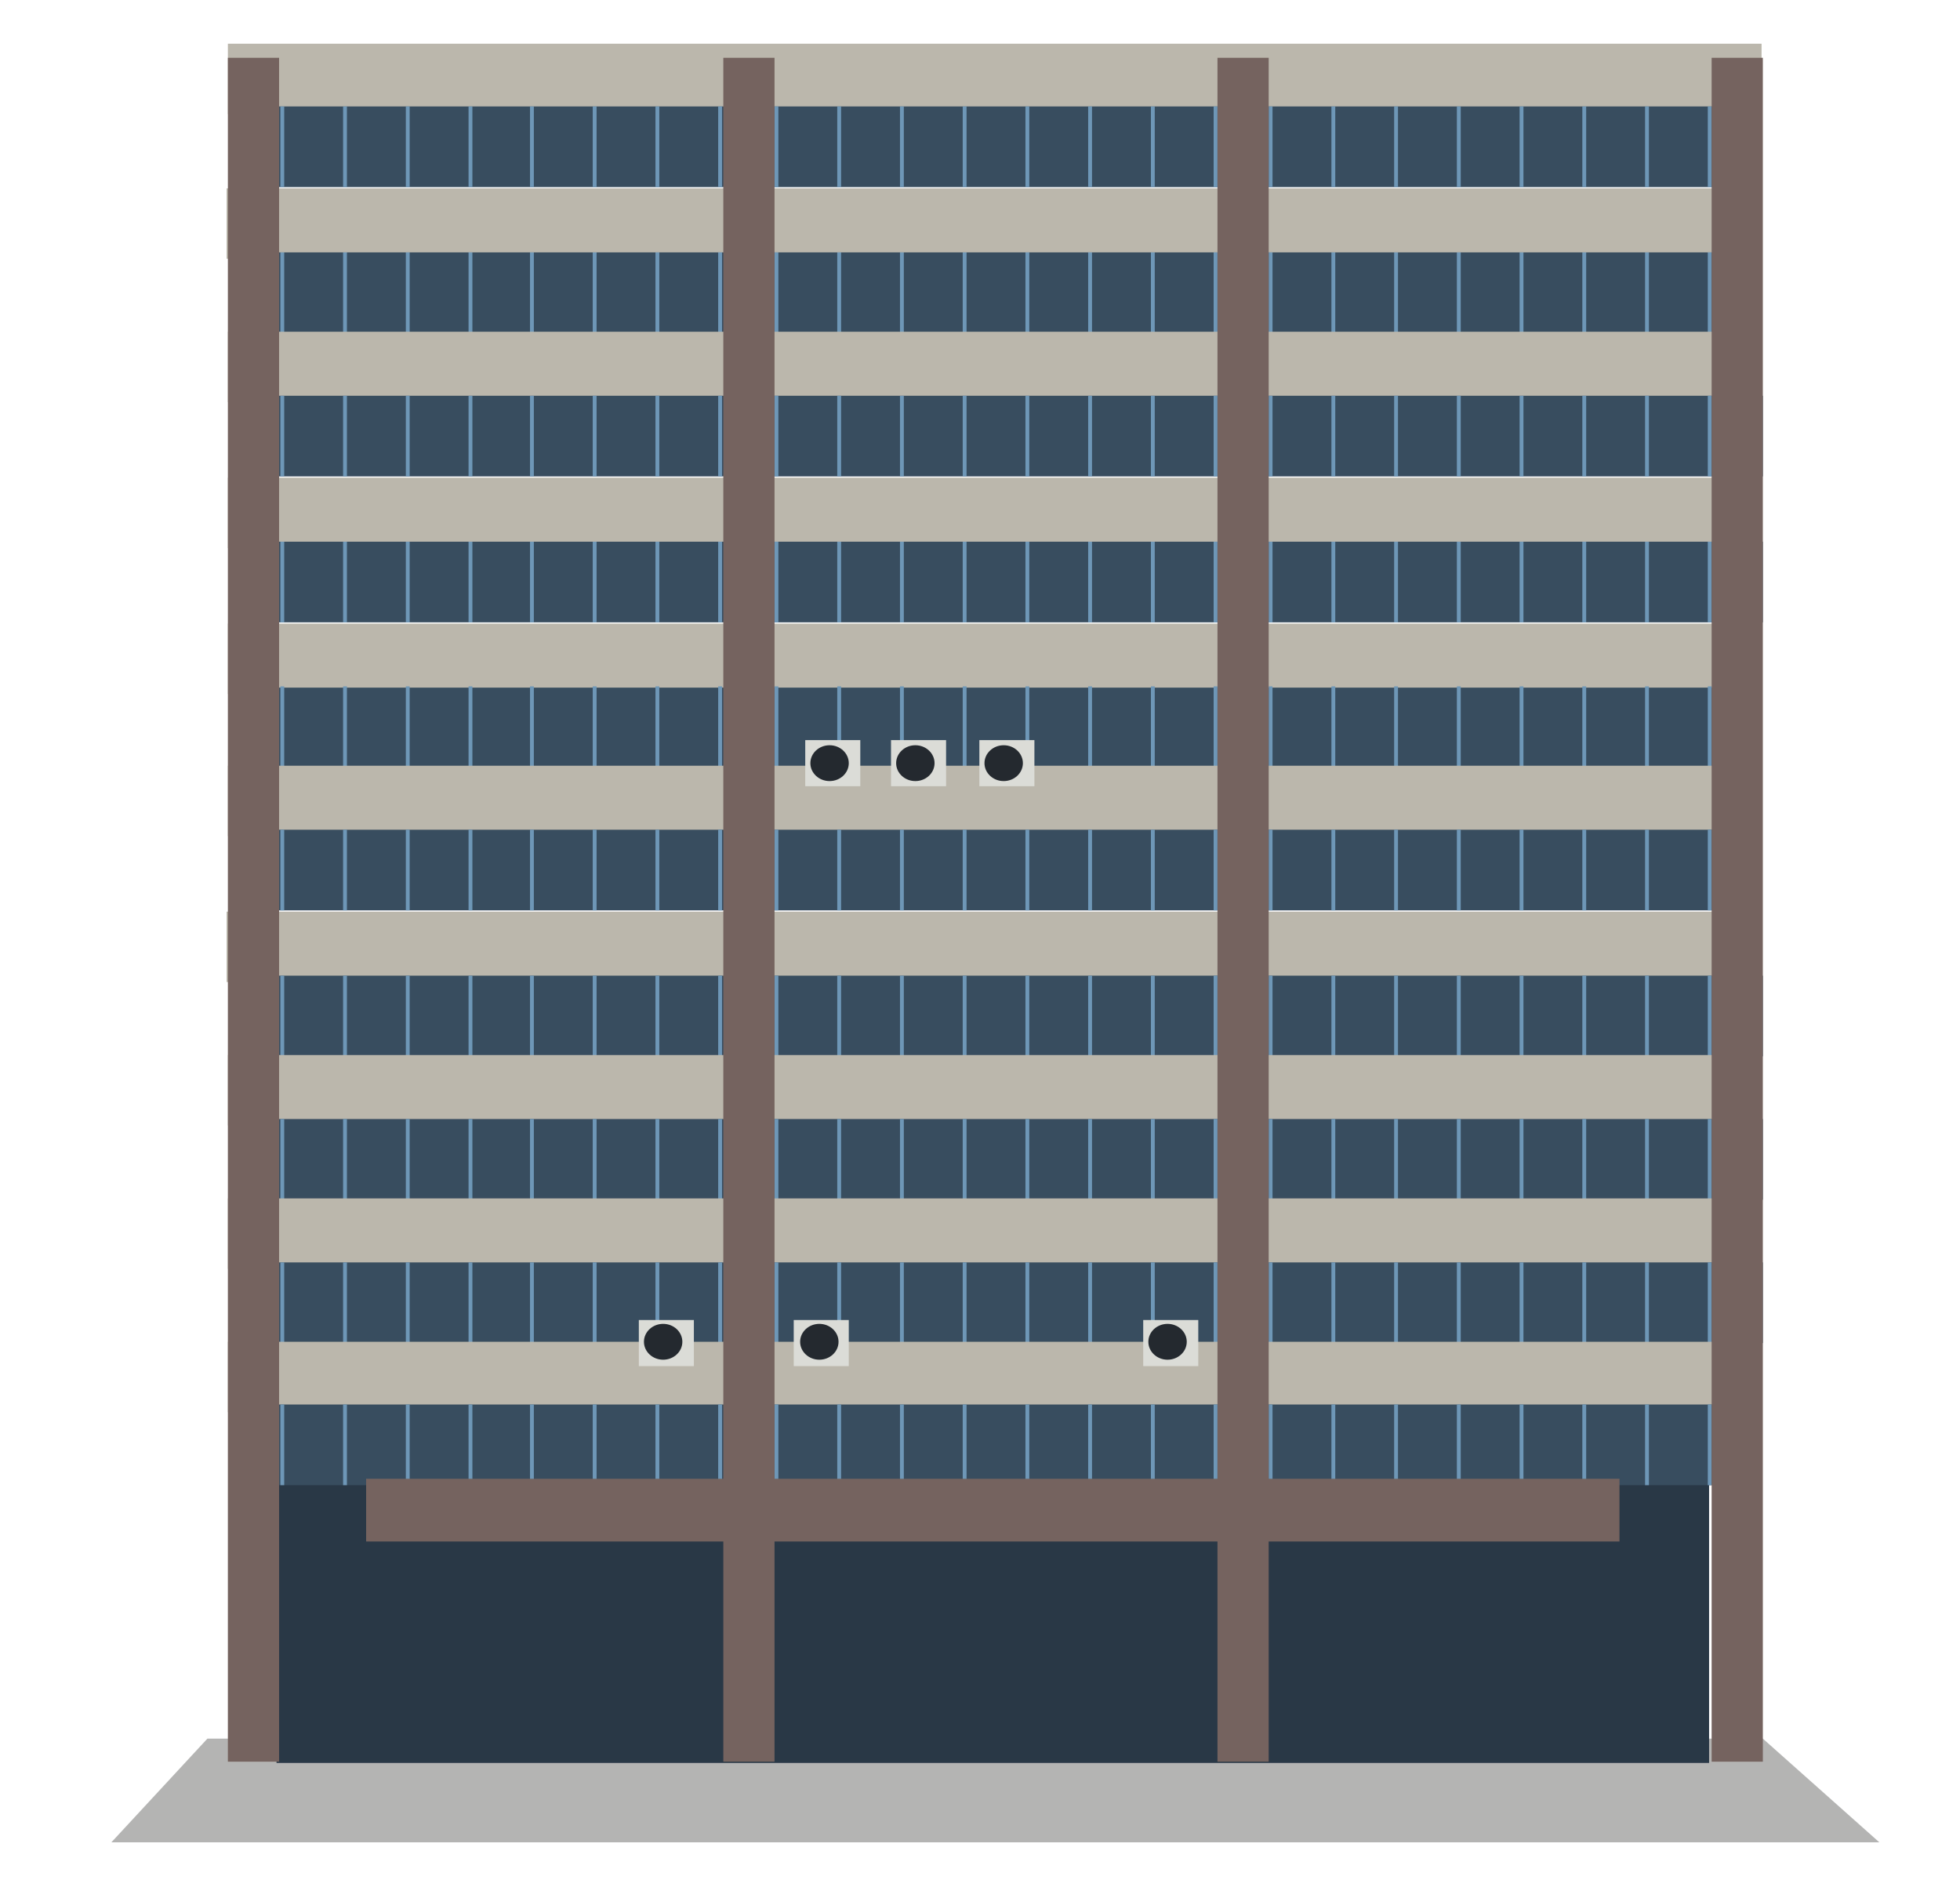 <?xml version="1.0" encoding="UTF-8"?>
<svg id="Layer_1" data-name="Layer 1" xmlns="http://www.w3.org/2000/svg" width="5.4cm" height="5.2cm" version="1.1" viewBox="0 0 153.1 147.4">
  <defs>
    <style>
      .cls-1 {
        fill: #444441;
        opacity: .4;
      }

      .cls-1, .cls-2, .cls-3, .cls-4, .cls-5, .cls-6, .cls-7, .cls-8 {
        stroke-width: 0px;
      }

      .cls-2 {
        fill: #24292f;
      }

      .cls-3 {
        fill: #dbdcd7;
      }

      .cls-4 {
        fill: #293846;
      }

      .cls-5 {
        fill: #bbb7ac;
      }

      .cls-6 {
        fill: #384d5f;
      }

      .cls-7 {
        fill: #6e97b7;
      }

      .cls-8 {
        fill: #75635f;
      }
    </style>
  </defs>
  <polygon class="cls-1" points="146.8 143.9 8.7 143.9 16.2 135.8 137.7 135.8 146.8 143.9"/>
  <rect class="cls-4" x="21.6" y="89.1" width="111.9" height="48.6"/>
  <g>
    <g>
      <g>
        <rect class="cls-5" x="75" y="-53.8" width="5.5" height="119.8" transform="translate(83.8 -71.6) rotate(90)"/>
        <rect class="cls-6" x="76.5" y="-46.5" width="6.3" height="116" transform="translate(91.1 -68.2) rotate(90)"/>
        <g>
          <rect class="cls-7" x="26.8" y="8.3" width=".3" height="6.3"/>
          <rect class="cls-7" x="21.9" y="8.3" width=".3" height="6.3"/>
          <rect class="cls-7" x="31.7" y="8.3" width=".3" height="6.3"/>
          <rect class="cls-7" x="36.6" y="8.3" width=".3" height="6.3"/>
          <rect class="cls-7" x="41.4" y="8.3" width=".3" height="6.3"/>
          <rect class="cls-7" x="46.3" y="8.3" width=".3" height="6.3"/>
          <rect class="cls-7" x="51.2" y="8.3" width=".3" height="6.3"/>
          <rect class="cls-7" x="56.1" y="8.3" width=".3" height="6.3"/>
        </g>
      </g>
      <g>
        <rect class="cls-7" x="65.4" y="8.3" width=".3" height="6.3"/>
        <rect class="cls-7" x="60.5" y="8.3" width=".3" height="6.3"/>
        <rect class="cls-7" x="70.3" y="8.3" width=".3" height="6.3"/>
        <rect class="cls-7" x="75.2" y="8.3" width=".3" height="6.3"/>
        <rect class="cls-7" x="80.1" y="8.3" width=".3" height="6.3"/>
        <rect class="cls-7" x="85" y="8.3" width=".3" height="6.3"/>
        <rect class="cls-7" x="89.9" y="8.3" width=".3" height="6.3"/>
        <rect class="cls-7" x="94.8" y="8.3" width=".3" height="6.3"/>
      </g>
      <g>
        <rect class="cls-7" x="104" y="8.3" width=".3" height="6.3"/>
        <rect class="cls-7" x="99.1" y="8.3" width=".3" height="6.3"/>
        <rect class="cls-7" x="108.9" y="8.3" width=".3" height="6.3"/>
        <rect class="cls-7" x="113.8" y="8.3" width=".3" height="6.3"/>
        <rect class="cls-7" x="118.7" y="8.3" width=".3" height="6.3"/>
        <rect class="cls-7" x="123.6" y="8.3" width=".3" height="6.3"/>
        <rect class="cls-7" x="128.5" y="8.3" width=".3" height="6.3"/>
        <rect class="cls-7" x="133.4" y="8.3" width=".3" height="6.3"/>
      </g>
    </g>
    <g>
      <g>
        <rect class="cls-5" x="75" y="-42.4" width="5.5" height="119.8" transform="translate(95.1 -60.3) rotate(90)"/>
        <rect class="cls-6" x="76.5" y="-35.1" width="6.3" height="116" transform="translate(102.5 -56.8) rotate(90)"/>
        <g>
          <rect class="cls-7" x="26.8" y="19.7" width=".3" height="6.3"/>
          <rect class="cls-7" x="21.9" y="19.7" width=".3" height="6.3"/>
          <rect class="cls-7" x="31.7" y="19.7" width=".3" height="6.3"/>
          <rect class="cls-7" x="36.6" y="19.7" width=".3" height="6.3"/>
          <rect class="cls-7" x="41.4" y="19.7" width=".3" height="6.3"/>
          <rect class="cls-7" x="46.3" y="19.7" width=".3" height="6.3"/>
          <rect class="cls-7" x="51.2" y="19.7" width=".3" height="6.3"/>
          <rect class="cls-7" x="56.1" y="19.7" width=".3" height="6.3"/>
        </g>
      </g>
      <g>
        <rect class="cls-7" x="65.4" y="19.7" width=".3" height="6.3"/>
        <rect class="cls-7" x="60.5" y="19.7" width=".3" height="6.3"/>
        <rect class="cls-7" x="70.3" y="19.7" width=".3" height="6.3"/>
        <rect class="cls-7" x="75.2" y="19.7" width=".3" height="6.3"/>
        <rect class="cls-7" x="80.1" y="19.7" width=".3" height="6.3"/>
        <rect class="cls-7" x="85" y="19.7" width=".3" height="6.3"/>
        <rect class="cls-7" x="89.9" y="19.7" width=".3" height="6.3"/>
        <rect class="cls-7" x="94.8" y="19.7" width=".3" height="6.3"/>
      </g>
      <g>
        <rect class="cls-7" x="104" y="19.7" width=".3" height="6.3"/>
        <rect class="cls-7" x="99.1" y="19.7" width=".3" height="6.3"/>
        <rect class="cls-7" x="108.9" y="19.7" width=".3" height="6.3"/>
        <rect class="cls-7" x="113.8" y="19.7" width=".3" height="6.3"/>
        <rect class="cls-7" x="118.7" y="19.7" width=".3" height="6.3"/>
        <rect class="cls-7" x="123.6" y="19.7" width=".3" height="6.3"/>
        <rect class="cls-7" x="128.5" y="19.7" width=".3" height="6.3"/>
        <rect class="cls-7" x="133.4" y="19.7" width=".3" height="6.3"/>
      </g>
    </g>
    <g>
      <g>
        <rect class="cls-5" x="75" y="-31.3" width="5.5" height="119.8" transform="translate(106.3 -49.1) rotate(90)"/>
        <rect class="cls-6" x="76.5" y="-24" width="6.3" height="116" transform="translate(113.7 -45.6) rotate(90)"/>
        <g>
          <rect class="cls-7" x="26.8" y="30.9" width=".3" height="6.3"/>
          <rect class="cls-7" x="21.9" y="30.9" width=".3" height="6.3"/>
          <rect class="cls-7" x="31.7" y="30.9" width=".3" height="6.3"/>
          <rect class="cls-7" x="36.6" y="30.9" width=".3" height="6.3"/>
          <rect class="cls-7" x="41.4" y="30.9" width=".3" height="6.3"/>
          <rect class="cls-7" x="46.3" y="30.9" width=".3" height="6.3"/>
          <rect class="cls-7" x="51.2" y="30.9" width=".3" height="6.3"/>
          <rect class="cls-7" x="56.1" y="30.9" width=".3" height="6.3"/>
        </g>
      </g>
      <g>
        <rect class="cls-7" x="65.4" y="30.9" width=".3" height="6.3"/>
        <rect class="cls-7" x="60.5" y="30.9" width=".3" height="6.3"/>
        <rect class="cls-7" x="70.3" y="30.9" width=".3" height="6.3"/>
        <rect class="cls-7" x="75.2" y="30.9" width=".3" height="6.3"/>
        <rect class="cls-7" x="80.1" y="30.9" width=".3" height="6.3"/>
        <rect class="cls-7" x="85" y="30.9" width=".3" height="6.3"/>
        <rect class="cls-7" x="89.9" y="30.9" width=".3" height="6.3"/>
        <rect class="cls-7" x="94.8" y="30.9" width=".3" height="6.3"/>
      </g>
      <g>
        <rect class="cls-7" x="104" y="30.9" width=".3" height="6.3"/>
        <rect class="cls-7" x="99.1" y="30.9" width=".3" height="6.3"/>
        <rect class="cls-7" x="108.9" y="30.9" width=".3" height="6.3"/>
        <rect class="cls-7" x="113.8" y="30.9" width=".3" height="6.3"/>
        <rect class="cls-7" x="118.7" y="30.9" width=".3" height="6.3"/>
        <rect class="cls-7" x="123.6" y="30.9" width=".3" height="6.3"/>
        <rect class="cls-7" x="128.5" y="30.9" width=".3" height="6.3"/>
        <rect class="cls-7" x="133.4" y="30.9" width=".3" height="6.3"/>
      </g>
    </g>
    <g>
      <g>
        <rect class="cls-5" x="75" y="-19.9" width="5.5" height="119.8" transform="translate(117.7 -37.7) rotate(90)"/>
        <rect class="cls-6" x="76.5" y="-12.6" width="6.3" height="116" transform="translate(125.1 -34.2) rotate(90)"/>
        <g>
          <rect class="cls-7" x="26.8" y="42.3" width=".3" height="6.3"/>
          <rect class="cls-7" x="21.9" y="42.3" width=".3" height="6.3"/>
          <rect class="cls-7" x="31.7" y="42.3" width=".3" height="6.3"/>
          <rect class="cls-7" x="36.6" y="42.3" width=".3" height="6.3"/>
          <rect class="cls-7" x="41.4" y="42.3" width=".3" height="6.3"/>
          <rect class="cls-7" x="46.3" y="42.3" width=".3" height="6.3"/>
          <rect class="cls-7" x="51.2" y="42.3" width=".3" height="6.3"/>
          <rect class="cls-7" x="56.1" y="42.3" width=".3" height="6.3"/>
        </g>
      </g>
      <g>
        <rect class="cls-7" x="65.4" y="42.3" width=".3" height="6.3"/>
        <rect class="cls-7" x="60.5" y="42.3" width=".3" height="6.3"/>
        <rect class="cls-7" x="70.3" y="42.3" width=".3" height="6.3"/>
        <rect class="cls-7" x="75.2" y="42.3" width=".3" height="6.3"/>
        <rect class="cls-7" x="80.1" y="42.3" width=".3" height="6.3"/>
        <rect class="cls-7" x="85" y="42.3" width=".3" height="6.3"/>
        <rect class="cls-7" x="89.9" y="42.3" width=".3" height="6.3"/>
        <rect class="cls-7" x="94.8" y="42.3" width=".3" height="6.3"/>
      </g>
      <g>
        <rect class="cls-7" x="104" y="42.3" width=".3" height="6.3"/>
        <rect class="cls-7" x="99.1" y="42.3" width=".3" height="6.3"/>
        <rect class="cls-7" x="108.9" y="42.3" width=".3" height="6.3"/>
        <rect class="cls-7" x="113.8" y="42.3" width=".3" height="6.3"/>
        <rect class="cls-7" x="118.7" y="42.3" width=".3" height="6.3"/>
        <rect class="cls-7" x="123.6" y="42.3" width=".3" height="6.3"/>
        <rect class="cls-7" x="128.5" y="42.3" width=".3" height="6.3"/>
        <rect class="cls-7" x="133.4" y="42.3" width=".3" height="6.3"/>
      </g>
    </g>
    <g>
      <g>
        <rect class="cls-5" x="75" y="-8.5" width="5.5" height="119.8" transform="translate(129.1 -26.3) rotate(90)"/>
        <rect class="cls-6" x="76.5" y="-1.2" width="6.3" height="116" transform="translate(136.4 -22.8) rotate(90)"/>
        <g>
          <rect class="cls-7" x="26.8" y="53.6" width=".3" height="6.3"/>
          <rect class="cls-7" x="21.9" y="53.6" width=".3" height="6.3"/>
          <rect class="cls-7" x="31.7" y="53.6" width=".3" height="6.3"/>
          <rect class="cls-7" x="36.6" y="53.6" width=".3" height="6.3"/>
          <rect class="cls-7" x="41.4" y="53.6" width=".3" height="6.3"/>
          <rect class="cls-7" x="46.3" y="53.6" width=".3" height="6.3"/>
          <rect class="cls-7" x="51.2" y="53.6" width=".3" height="6.3"/>
          <rect class="cls-7" x="56.1" y="53.6" width=".3" height="6.3"/>
        </g>
      </g>
      <g>
        <rect class="cls-7" x="65.4" y="53.6" width=".3" height="6.3"/>
        <rect class="cls-7" x="60.5" y="53.6" width=".3" height="6.3"/>
        <rect class="cls-7" x="70.3" y="53.6" width=".3" height="6.3"/>
        <rect class="cls-7" x="75.2" y="53.6" width=".3" height="6.3"/>
        <rect class="cls-7" x="80.1" y="53.6" width=".3" height="6.3"/>
        <rect class="cls-7" x="85" y="53.6" width=".3" height="6.3"/>
        <rect class="cls-7" x="89.9" y="53.6" width=".3" height="6.3"/>
        <rect class="cls-7" x="94.8" y="53.6" width=".3" height="6.3"/>
      </g>
      <g>
        <rect class="cls-7" x="104" y="53.6" width=".3" height="6.3"/>
        <rect class="cls-7" x="99.1" y="53.6" width=".3" height="6.3"/>
        <rect class="cls-7" x="108.9" y="53.6" width=".3" height="6.3"/>
        <rect class="cls-7" x="113.8" y="53.6" width=".3" height="6.3"/>
        <rect class="cls-7" x="118.7" y="53.6" width=".3" height="6.3"/>
        <rect class="cls-7" x="123.6" y="53.6" width=".3" height="6.3"/>
        <rect class="cls-7" x="128.5" y="53.6" width=".3" height="6.3"/>
        <rect class="cls-7" x="133.4" y="53.6" width=".3" height="6.3"/>
      </g>
    </g>
    <g>
      <g>
        <rect class="cls-5" x="75" y="2.7" width="5.5" height="119.8" transform="translate(140.3 -15.2) rotate(90)"/>
        <rect class="cls-6" x="76.5" y="10" width="6.3" height="116" transform="translate(147.6 -11.7) rotate(90)"/>
        <g>
          <rect class="cls-7" x="26.8" y="64.8" width=".3" height="6.3"/>
          <rect class="cls-7" x="21.9" y="64.8" width=".3" height="6.3"/>
          <rect class="cls-7" x="31.7" y="64.8" width=".3" height="6.3"/>
          <rect class="cls-7" x="36.6" y="64.8" width=".3" height="6.3"/>
          <rect class="cls-7" x="41.4" y="64.8" width=".3" height="6.3"/>
          <rect class="cls-7" x="46.3" y="64.8" width=".3" height="6.3"/>
          <rect class="cls-7" x="51.2" y="64.8" width=".3" height="6.3"/>
          <rect class="cls-7" x="56.1" y="64.8" width=".3" height="6.3"/>
        </g>
      </g>
      <g>
        <rect class="cls-7" x="65.4" y="64.8" width=".3" height="6.3"/>
        <rect class="cls-7" x="60.5" y="64.8" width=".3" height="6.3"/>
        <rect class="cls-7" x="70.3" y="64.8" width=".3" height="6.3"/>
        <rect class="cls-7" x="75.2" y="64.8" width=".3" height="6.3"/>
        <rect class="cls-7" x="80.1" y="64.8" width=".3" height="6.3"/>
        <rect class="cls-7" x="85" y="64.8" width=".3" height="6.3"/>
        <rect class="cls-7" x="89.9" y="64.8" width=".3" height="6.3"/>
        <rect class="cls-7" x="94.8" y="64.8" width=".3" height="6.3"/>
      </g>
      <g>
        <rect class="cls-7" x="104" y="64.8" width=".3" height="6.3"/>
        <rect class="cls-7" x="99.1" y="64.8" width=".3" height="6.3"/>
        <rect class="cls-7" x="108.9" y="64.8" width=".3" height="6.3"/>
        <rect class="cls-7" x="113.8" y="64.8" width=".3" height="6.3"/>
        <rect class="cls-7" x="118.7" y="64.8" width=".3" height="6.3"/>
        <rect class="cls-7" x="123.6" y="64.8" width=".3" height="6.3"/>
        <rect class="cls-7" x="128.5" y="64.8" width=".3" height="6.3"/>
        <rect class="cls-7" x="133.4" y="64.8" width=".3" height="6.3"/>
      </g>
    </g>
    <g>
      <g>
        <rect class="cls-5" x="75" y="14.1" width="5.5" height="119.8" transform="translate(151.6 -3.8) rotate(90)"/>
        <rect class="cls-6" x="76.5" y="21.3" width="6.3" height="116" transform="translate(159 -.3) rotate(90)"/>
        <g>
          <rect class="cls-7" x="26.8" y="76.2" width=".3" height="6.3"/>
          <rect class="cls-7" x="21.9" y="76.2" width=".3" height="6.3"/>
          <rect class="cls-7" x="31.7" y="76.2" width=".3" height="6.3"/>
          <rect class="cls-7" x="36.6" y="76.2" width=".3" height="6.3"/>
          <rect class="cls-7" x="41.4" y="76.2" width=".3" height="6.3"/>
          <rect class="cls-7" x="46.3" y="76.2" width=".3" height="6.3"/>
          <rect class="cls-7" x="51.2" y="76.2" width=".3" height="6.3"/>
          <rect class="cls-7" x="56.1" y="76.2" width=".3" height="6.3"/>
        </g>
      </g>
      <g>
        <rect class="cls-7" x="65.4" y="76.2" width=".3" height="6.3"/>
        <rect class="cls-7" x="60.5" y="76.2" width=".3" height="6.3"/>
        <rect class="cls-7" x="70.3" y="76.2" width=".3" height="6.3"/>
        <rect class="cls-7" x="75.2" y="76.2" width=".3" height="6.3"/>
        <rect class="cls-7" x="80.1" y="76.2" width=".3" height="6.3"/>
        <rect class="cls-7" x="85" y="76.2" width=".3" height="6.3"/>
        <rect class="cls-7" x="89.9" y="76.2" width=".3" height="6.3"/>
        <rect class="cls-7" x="94.8" y="76.2" width=".3" height="6.3"/>
      </g>
      <g>
        <rect class="cls-7" x="104" y="76.2" width=".3" height="6.3"/>
        <rect class="cls-7" x="99.1" y="76.2" width=".3" height="6.3"/>
        <rect class="cls-7" x="108.9" y="76.2" width=".3" height="6.3"/>
        <rect class="cls-7" x="113.8" y="76.2" width=".3" height="6.3"/>
        <rect class="cls-7" x="118.7" y="76.2" width=".3" height="6.3"/>
        <rect class="cls-7" x="123.6" y="76.2" width=".3" height="6.3"/>
        <rect class="cls-7" x="128.5" y="76.2" width=".3" height="6.3"/>
        <rect class="cls-7" x="133.4" y="76.2" width=".3" height="6.3"/>
      </g>
    </g>
    <g>
      <g>
        <rect class="cls-5" x="75" y="25.2" width="5.5" height="119.8" transform="translate(162.8 7.4) rotate(90)"/>
        <rect class="cls-6" x="76.5" y="32.5" width="6.3" height="116" transform="translate(170.2 10.9) rotate(90)"/>
        <g>
          <rect class="cls-7" x="26.8" y="87.4" width=".3" height="6.3"/>
          <rect class="cls-7" x="21.9" y="87.4" width=".3" height="6.3"/>
          <rect class="cls-7" x="31.7" y="87.4" width=".3" height="6.3"/>
          <rect class="cls-7" x="36.6" y="87.4" width=".3" height="6.3"/>
          <rect class="cls-7" x="41.4" y="87.4" width=".3" height="6.3"/>
          <rect class="cls-7" x="46.3" y="87.4" width=".3" height="6.3"/>
          <rect class="cls-7" x="51.2" y="87.4" width=".3" height="6.3"/>
          <rect class="cls-7" x="56.1" y="87.4" width=".3" height="6.3"/>
        </g>
      </g>
      <g>
        <rect class="cls-7" x="65.4" y="87.4" width=".3" height="6.3"/>
        <rect class="cls-7" x="60.5" y="87.4" width=".3" height="6.3"/>
        <rect class="cls-7" x="70.3" y="87.4" width=".3" height="6.3"/>
        <rect class="cls-7" x="75.2" y="87.4" width=".3" height="6.3"/>
        <rect class="cls-7" x="80.1" y="87.4" width=".3" height="6.3"/>
        <rect class="cls-7" x="85" y="87.4" width=".3" height="6.3"/>
        <rect class="cls-7" x="89.9" y="87.4" width=".3" height="6.3"/>
        <rect class="cls-7" x="94.8" y="87.4" width=".3" height="6.3"/>
      </g>
      <g>
        <rect class="cls-7" x="104" y="87.4" width=".3" height="6.3"/>
        <rect class="cls-7" x="99.1" y="87.4" width=".3" height="6.3"/>
        <rect class="cls-7" x="108.9" y="87.4" width=".3" height="6.3"/>
        <rect class="cls-7" x="113.8" y="87.4" width=".3" height="6.3"/>
        <rect class="cls-7" x="118.7" y="87.4" width=".3" height="6.3"/>
        <rect class="cls-7" x="123.6" y="87.4" width=".3" height="6.3"/>
        <rect class="cls-7" x="128.5" y="87.4" width=".3" height="6.3"/>
        <rect class="cls-7" x="133.4" y="87.4" width=".3" height="6.3"/>
      </g>
    </g>
    <g>
      <g>
        <rect class="cls-5" x="75" y="36.4" width="5.5" height="119.8" transform="translate(174 18.6) rotate(90)"/>
        <rect class="cls-6" x="76.5" y="43.7" width="6.3" height="116" transform="translate(181.4 22.1) rotate(90)"/>
        <g>
          <rect class="cls-7" x="26.8" y="98.6" width=".3" height="6.3"/>
          <rect class="cls-7" x="21.9" y="98.6" width=".3" height="6.3"/>
          <rect class="cls-7" x="31.7" y="98.6" width=".3" height="6.3"/>
          <rect class="cls-7" x="36.6" y="98.6" width=".3" height="6.3"/>
          <rect class="cls-7" x="41.4" y="98.6" width=".3" height="6.3"/>
          <rect class="cls-7" x="46.3" y="98.6" width=".3" height="6.3"/>
          <rect class="cls-7" x="51.2" y="98.6" width=".3" height="6.3"/>
          <rect class="cls-7" x="56.1" y="98.6" width=".3" height="6.3"/>
        </g>
      </g>
      <g>
        <rect class="cls-7" x="65.4" y="98.6" width=".3" height="6.3"/>
        <rect class="cls-7" x="60.5" y="98.6" width=".3" height="6.3"/>
        <rect class="cls-7" x="70.3" y="98.6" width=".3" height="6.3"/>
        <rect class="cls-7" x="75.2" y="98.6" width=".3" height="6.3"/>
        <rect class="cls-7" x="80.1" y="98.6" width=".3" height="6.3"/>
        <rect class="cls-7" x="85" y="98.6" width=".3" height="6.3"/>
        <rect class="cls-7" x="89.9" y="98.6" width=".3" height="6.3"/>
        <rect class="cls-7" x="94.8" y="98.6" width=".3" height="6.3"/>
      </g>
      <g>
        <rect class="cls-7" x="104" y="98.6" width=".3" height="6.3"/>
        <rect class="cls-7" x="99.1" y="98.6" width=".3" height="6.3"/>
        <rect class="cls-7" x="108.9" y="98.6" width=".3" height="6.3"/>
        <rect class="cls-7" x="113.8" y="98.6" width=".3" height="6.3"/>
        <rect class="cls-7" x="118.7" y="98.6" width=".3" height="6.3"/>
        <rect class="cls-7" x="123.6" y="98.6" width=".3" height="6.3"/>
        <rect class="cls-7" x="128.5" y="98.6" width=".3" height="6.3"/>
        <rect class="cls-7" x="133.4" y="98.6" width=".3" height="6.3"/>
      </g>
    </g>
    <g>
      <g>
        <rect class="cls-5" x="75" y="47.6" width="5.5" height="119.8" transform="translate(185.2 29.8) rotate(90)"/>
        <rect class="cls-6" x="76.5" y="54.9" width="6.3" height="116" transform="translate(192.5 33.2) rotate(90)"/>
        <g>
          <rect class="cls-7" x="26.8" y="109.7" width=".3" height="6.3"/>
          <rect class="cls-7" x="21.9" y="109.7" width=".3" height="6.3"/>
          <rect class="cls-7" x="31.7" y="109.7" width=".3" height="6.3"/>
          <rect class="cls-7" x="36.6" y="109.7" width=".3" height="6.3"/>
          <rect class="cls-7" x="41.4" y="109.7" width=".3" height="6.3"/>
          <rect class="cls-7" x="46.3" y="109.7" width=".3" height="6.3"/>
          <rect class="cls-7" x="51.2" y="109.7" width=".3" height="6.3"/>
          <rect class="cls-7" x="56.1" y="109.7" width=".3" height="6.3"/>
        </g>
      </g>
      <g>
        <rect class="cls-7" x="65.4" y="109.7" width=".3" height="6.3"/>
        <rect class="cls-7" x="60.5" y="109.7" width=".3" height="6.3"/>
        <rect class="cls-7" x="70.3" y="109.7" width=".3" height="6.3"/>
        <rect class="cls-7" x="75.2" y="109.7" width=".3" height="6.3"/>
        <rect class="cls-7" x="80.1" y="109.7" width=".3" height="6.3"/>
        <rect class="cls-7" x="85" y="109.7" width=".3" height="6.3"/>
        <rect class="cls-7" x="89.9" y="109.7" width=".3" height="6.3"/>
        <rect class="cls-7" x="94.8" y="109.7" width=".3" height="6.3"/>
      </g>
      <g>
        <rect class="cls-7" x="104" y="109.7" width=".3" height="6.3"/>
        <rect class="cls-7" x="99.1" y="109.7" width=".3" height="6.3"/>
        <rect class="cls-7" x="108.9" y="109.7" width=".3" height="6.3"/>
        <rect class="cls-7" x="113.8" y="109.7" width=".3" height="6.3"/>
        <rect class="cls-7" x="118.7" y="109.7" width=".3" height="6.3"/>
        <rect class="cls-7" x="123.6" y="109.7" width=".3" height="6.3"/>
        <rect class="cls-7" x="128.5" y="109.7" width=".3" height="6.3"/>
        <rect class="cls-7" x="133.4" y="109.7" width=".3" height="6.3"/>
      </g>
    </g>
    <rect class="cls-8" x="17.8" y="4.5" width="4" height="133.1"/>
    <rect class="cls-8" x="56.5" y="4.5" width="4" height="133.1"/>
    <rect class="cls-8" x="95.1" y="4.5" width="4" height="133.1"/>
    <rect class="cls-8" x="133.7" y="4.5" width="4" height="133.1"/>
  </g>
  <rect class="cls-8" x="28.6" y="115.5" width="97.9" height="4.9"/>
  <g>
    <rect class="cls-3" x="49.9" y="103.1" width="4.3" height="3.6"/>
    <ellipse class="cls-2" cx="51.8" cy="104.8" rx="1.5" ry="1.4"/>
  </g>
  <g>
    <rect class="cls-3" x="62" y="103.1" width="4.3" height="3.6"/>
    <ellipse class="cls-2" cx="64" cy="104.8" rx="1.5" ry="1.4"/>
  </g>
  <g>
    <rect class="cls-3" x="89.3" y="103.1" width="4.3" height="3.6"/>
    <ellipse class="cls-2" cx="91.2" cy="104.8" rx="1.5" ry="1.4"/>
  </g>
  <g>
    <rect class="cls-3" x="62.9" y="57.8" width="4.3" height="3.6"/>
    <ellipse class="cls-2" cx="64.8" cy="59.6" rx="1.5" ry="1.4"/>
  </g>
  <g>
    <rect class="cls-3" x="69.6" y="57.8" width="4.3" height="3.6"/>
    <ellipse class="cls-2" cx="71.5" cy="59.6" rx="1.5" ry="1.4"/>
  </g>
  <g>
    <rect class="cls-3" x="76.5" y="57.8" width="4.3" height="3.6"/>
    <ellipse class="cls-2" cx="78.4" cy="59.6" rx="1.5" ry="1.4"/>
  </g>
</svg>